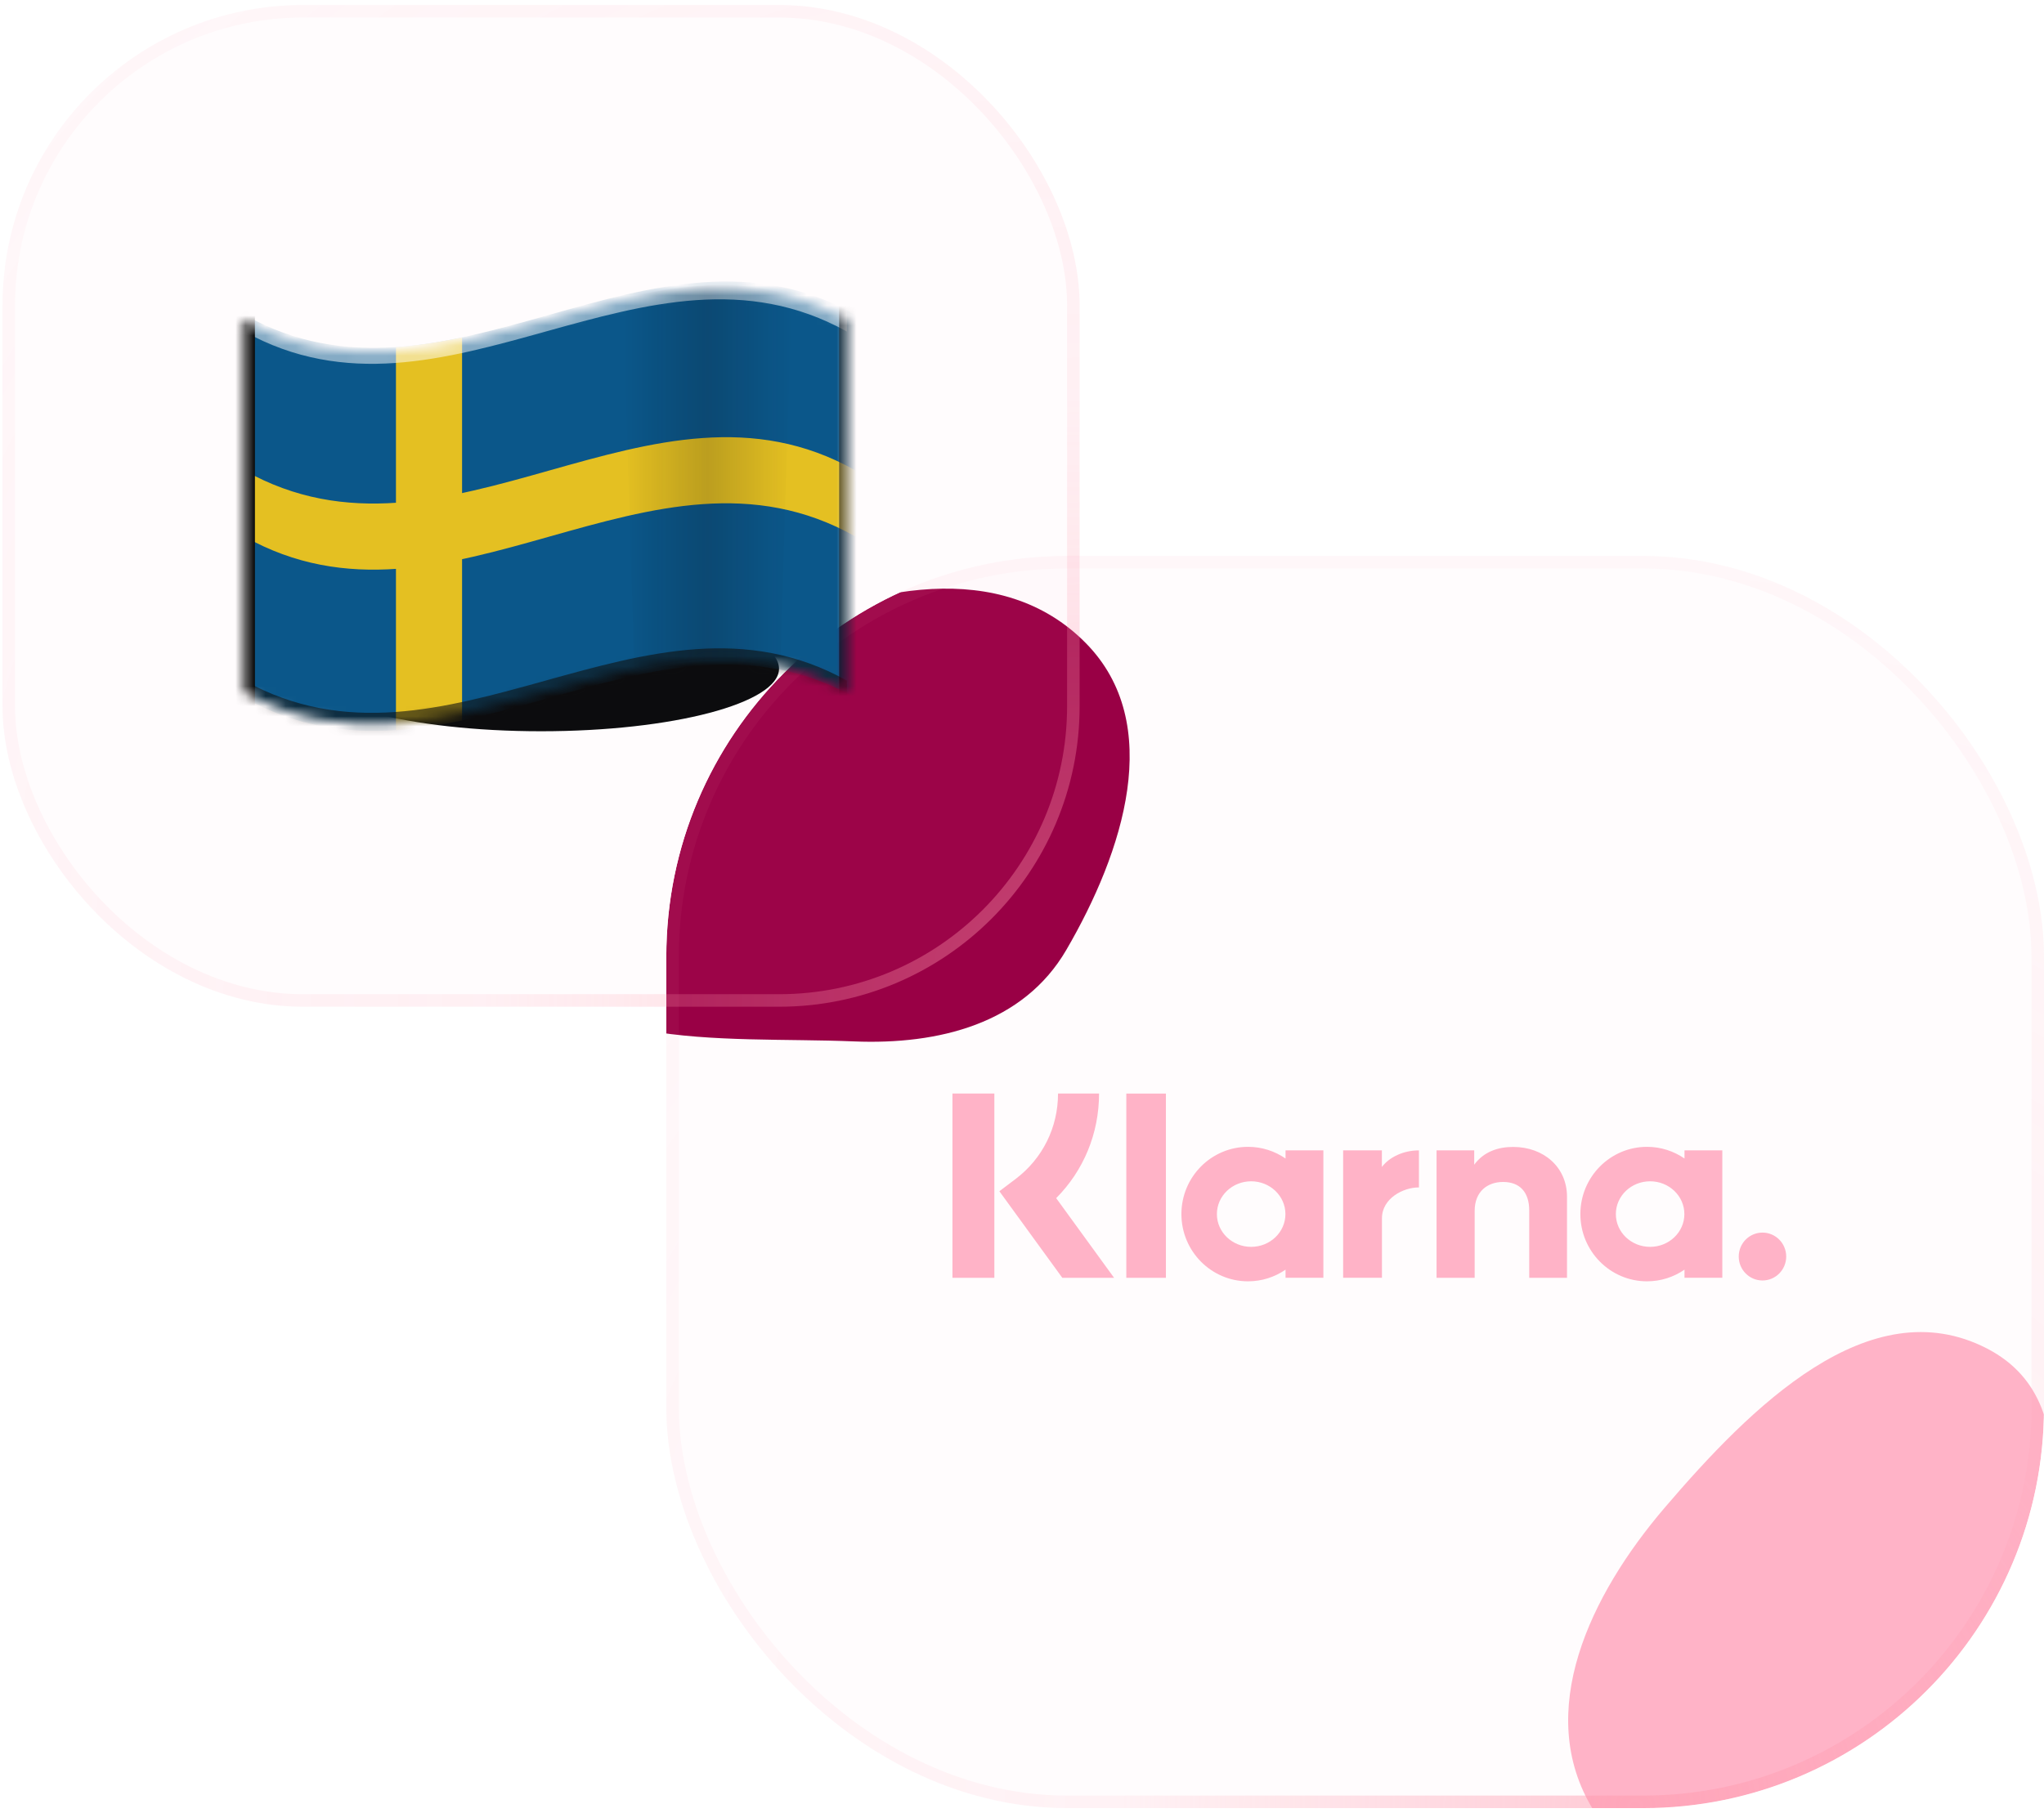 <svg width="204" height="181" viewBox="0 0 204 181" fill="none" xmlns="http://www.w3.org/2000/svg">
<g clip-path="url(#clip0_2400_25838)">
<rect x="66.5" y="55.5" width="137.5" height="125" rx="40" fill="#FF99AD" fill-opacity="0.03"/>
<g filter="url(#filter1_f_2400_25838)">
<path fill-rule="evenodd" clip-rule="evenodd" d="M158.98 180.619C164.564 189.781 177.339 188.896 187.686 185.898C195.46 183.646 199.369 176.353 201.003 168.444C203.539 156.18 209.421 140.328 198.288 134.607C186.562 128.582 174.716 140.476 166.131 150.525C158.713 159.207 153.06 170.904 158.98 180.619Z" fill="#FFB3C7"/>
</g>
<path d="M175.902 123.048C174.594 123.048 173.533 124.118 173.533 125.438C173.533 126.758 174.594 127.828 175.902 127.828C177.211 127.828 178.271 126.758 178.271 125.438C178.271 124.118 177.211 123.048 175.902 123.048ZM168.108 121.199C168.108 119.392 166.577 117.927 164.689 117.927C162.8 117.927 161.269 119.392 161.269 121.199C161.269 123.007 162.8 124.472 164.689 124.472C166.577 124.472 168.108 123.007 168.108 121.199ZM168.121 114.839H171.895V127.559H168.121V126.746C167.055 127.48 165.768 127.912 164.379 127.912C160.706 127.912 157.728 124.906 157.728 121.199C157.728 117.492 160.706 114.487 164.379 114.487C165.768 114.487 167.055 114.919 168.121 115.653V114.839ZM137.917 116.496V114.839H134.052V127.559H137.925V121.621C137.925 119.617 140.077 118.54 141.571 118.54C141.586 118.54 141.6 118.541 141.616 118.542V114.84C140.083 114.84 138.673 115.502 137.917 116.496ZM128.291 121.199C128.291 119.392 126.76 117.927 124.871 117.927C122.982 117.927 121.451 119.392 121.451 121.199C121.451 123.007 122.982 124.472 124.871 124.472C126.76 124.472 128.291 123.007 128.291 121.199ZM128.303 114.839H132.078V127.559H128.303V126.747C127.237 127.48 125.95 127.912 124.562 127.912C120.888 127.912 117.91 124.907 117.91 121.199C117.91 117.492 120.888 114.487 124.562 114.487C125.95 114.487 127.237 114.919 128.303 115.653V114.839ZM151.021 114.497C149.513 114.497 148.086 114.969 147.132 116.272V114.84H143.374V127.56H147.179V120.875C147.179 118.941 148.464 117.993 150.012 117.993C151.671 117.993 152.624 118.993 152.624 120.849V127.56H156.394V119.47C156.394 116.51 154.062 114.497 151.021 114.497ZM112.412 127.56H116.363V109.17H112.412V127.56ZM95.059 127.565H99.242V109.167H95.059V127.565ZM109.69 109.167C109.69 113.15 108.152 116.855 105.411 119.609L111.193 127.565H106.026L99.742 118.919L101.364 117.693C104.054 115.66 105.596 112.553 105.596 109.167L109.69 109.167Z" fill="#FFB3C7"/>
<g filter="url(#filter2_f_2400_25838)">
<path fill-rule="evenodd" clip-rule="evenodd" d="M108.365 64.197C116.287 72.233 112.121 85.041 106.42 94.832C102.136 102.188 93.698 104.313 85.212 103.961C72.052 103.415 54.377 105.367 51.384 92.549C48.232 79.046 63.392 69.998 75.836 63.806C86.589 58.456 99.966 55.676 108.365 64.197Z" fill="#990045"/>
</g>
</g>
<rect x="67.125" y="56.125" width="136.25" height="123.75" rx="39.375" stroke="url(#paint0_radial_2400_25838)" stroke-width="1.25"/>
<g clip-path="url(#clip1_2400_25838)">
<rect x="0.25" y="0.5" width="107.5" height="100" rx="30" fill="#FF99AD" fill-opacity="0.03"/>
<g filter="url(#filter4_f_2400_25838)">
<ellipse cx="54" cy="66.75" rx="23.75" ry="6.25" fill="#0C0C0E"/>
</g>
<mask id="mask0_2400_25838" style="mask-type:alpha" maskUnits="userSpaceOnUse" x="24" y="28" width="61" height="45">
<path d="M24.389 31.911V69.09C34.411 74.667 44.434 71.878 54.456 69.09C64.479 66.301 74.501 63.513 84.524 69.09V31.911C74.501 26.334 64.479 29.123 54.456 31.911C44.434 34.7 34.411 37.488 24.389 31.911Z" fill="#D9D9D9"/>
</mask>
<g mask="url(#mask0_2400_25838)">
<path d="M85.365 31.413V69.653C65.035 58.177 44.706 81.128 24.376 69.653V31.413C44.706 42.889 65.035 19.938 85.365 31.413Z" fill="#0B578A"/>
<path d="M85.365 46.956V53.556C65.035 42.08 44.706 65.031 24.376 53.556V46.956C44.706 58.432 65.035 35.481 85.365 46.956Z" fill="#E4C022"/>
<path d="M46.117 33.685V71.925C43.917 72.383 41.717 72.75 39.518 72.897V34.657C41.717 34.511 43.917 34.162 46.117 33.685Z" fill="#E4C022"/>
<path d="M44.797 33.941V72.181C43.477 72.437 42.157 72.639 40.819 72.767V34.546C42.139 34.418 43.459 34.216 44.797 33.96V33.941Z" fill="#E4C022"/>
<path d="M85.365 48.02V52.493C65.035 41.017 44.706 63.968 24.376 52.493V48.02C44.706 59.495 65.035 36.544 85.365 48.02Z" fill="#E4C022"/>
<g style="mix-blend-mode:multiply" filter="url(#filter5_f_2400_25838)">
<path d="M84.524 70.807C64.479 59.653 44.434 81.962 24.389 70.807V67.942C44.434 79.096 64.479 56.787 84.524 67.942V70.807Z" fill="#0F1212" fill-opacity="0.6"/>
</g>
<g style="mix-blend-mode:screen" opacity="0.5" filter="url(#filter6_f_2400_25838)">
<path d="M84.524 33.099C64.479 21.945 44.434 44.254 24.389 33.099V30.234C44.434 41.388 64.479 19.079 84.524 30.234V33.099Z" fill="white"/>
</g>
<g filter="url(#filter7_f_2400_25838)">
<path d="M24.449 28.998V74.975" stroke="black" stroke-width="1.985"/>
</g>
<g opacity="0.62" filter="url(#filter8_f_2400_25838)">
<path d="M84.743 26.39V72.366" stroke="black" stroke-width="1.985"/>
</g>
<path style="mix-blend-mode:multiply" opacity="0.19" d="M62.157 29.825L63.315 66.871C63.315 66.871 71.584 64.721 77.869 66.541L79.026 29.66C79.026 29.66 73.9 26.849 62.157 29.825Z" fill="url(#paint1_linear_2400_25838)"/>
</g>
</g>
<rect x="0.875" y="1.125" width="106.25" height="98.75" rx="29.375" stroke="url(#paint2_radial_2400_25838)" stroke-width="1.25"/>
<defs>
<filter id="filter1_f_2400_25838" x="81.511" y="57.977" width="198.326" height="204.996" filterUnits="userSpaceOnUse" color-interpolation-filters="sRGB">
<feFlood flood-opacity="0" result="BackgroundImageFix"/>
<feBlend mode="normal" in="SourceGraphic" in2="BackgroundImageFix" result="shape"/>
<feGaussianBlur stdDeviation="37.5" result="effect1_foregroundBlur_2400_25838"/>
</filter>
<filter id="filter2_f_2400_25838" x="-24.037" y="-16.237" width="211.782" height="195.234" filterUnits="userSpaceOnUse" color-interpolation-filters="sRGB">
<feFlood flood-opacity="0" result="BackgroundImageFix"/>
<feBlend mode="normal" in="SourceGraphic" in2="BackgroundImageFix" result="shape"/>
<feGaussianBlur stdDeviation="37.5" result="effect1_foregroundBlur_2400_25838"/>
</filter>
<filter id="filter4_f_2400_25838" x="-7.25" y="23" width="122.5" height="87.5" filterUnits="userSpaceOnUse" color-interpolation-filters="sRGB">
<feFlood flood-opacity="0" result="BackgroundImageFix"/>
<feBlend mode="normal" in="SourceGraphic" in2="BackgroundImageFix" result="shape"/>
<feGaussianBlur stdDeviation="18.75" result="effect1_foregroundBlur_2400_25838"/>
</filter>
<filter id="filter5_f_2400_25838" x="21.61" y="61.943" width="65.692" height="14.863" filterUnits="userSpaceOnUse" color-interpolation-filters="sRGB">
<feFlood flood-opacity="0" result="BackgroundImageFix"/>
<feBlend mode="normal" in="SourceGraphic" in2="BackgroundImageFix" result="shape"/>
<feGaussianBlur stdDeviation="1.389" result="effect1_foregroundBlur_2400_25838"/>
</filter>
<filter id="filter6_f_2400_25838" x="21.61" y="24.235" width="65.692" height="14.863" filterUnits="userSpaceOnUse" color-interpolation-filters="sRGB">
<feFlood flood-opacity="0" result="BackgroundImageFix"/>
<feBlend mode="normal" in="SourceGraphic" in2="BackgroundImageFix" result="shape"/>
<feGaussianBlur stdDeviation="1.389" result="effect1_foregroundBlur_2400_25838"/>
</filter>
<filter id="filter7_f_2400_25838" x="17.669" y="23.21" width="13.561" height="57.553" filterUnits="userSpaceOnUse" color-interpolation-filters="sRGB">
<feFlood flood-opacity="0" result="BackgroundImageFix"/>
<feBlend mode="normal" in="SourceGraphic" in2="BackgroundImageFix" result="shape"/>
<feGaussianBlur stdDeviation="2.894" result="effect1_foregroundBlur_2400_25838"/>
</filter>
<filter id="filter8_f_2400_25838" x="81.436" y="24.074" width="6.615" height="50.607" filterUnits="userSpaceOnUse" color-interpolation-filters="sRGB">
<feFlood flood-opacity="0" result="BackgroundImageFix"/>
<feBlend mode="normal" in="SourceGraphic" in2="BackgroundImageFix" result="shape"/>
<feGaussianBlur stdDeviation="1.158" result="effect1_foregroundBlur_2400_25838"/>
</filter>
<radialGradient id="paint0_radial_2400_25838" cx="0" cy="0" r="1" gradientUnits="userSpaceOnUse" gradientTransform="translate(164 180.5) rotate(-102.953) scale(128.264 128.093)">
<stop stop-color="#FF99AD" stop-opacity="0.5"/>
<stop offset="0.4" stop-color="#FF99AD" stop-opacity="0.1"/>
<stop offset="1" stop-color="#FF99AD" stop-opacity="0.05"/>
</radialGradient>
<linearGradient id="paint1_linear_2400_25838" x1="62.272" y1="47.912" x2="78.997" y2="47.912" gradientUnits="userSpaceOnUse">
<stop stop-opacity="0"/>
<stop offset="0.497" stop-color="#0E0C0F"/>
<stop offset="1" stop-color="#0E0C0F" stop-opacity="0"/>
</linearGradient>
<radialGradient id="paint2_radial_2400_25838" cx="0" cy="0" r="1" gradientUnits="userSpaceOnUse" gradientTransform="translate(107.75 100.5) rotate(-137.726) scale(148.661 148.748)">
<stop stop-color="#FF99AD" stop-opacity="0.43"/>
<stop offset="0.4" stop-color="#FF99AD" stop-opacity="0.12"/>
<stop offset="1" stop-color="#FF99AD" stop-opacity="0.04"/>
</radialGradient>
<clipPath id="clip0_2400_25838">
<rect x="66.5" y="55.5" width="137.5" height="125" rx="40" fill="white"/>
</clipPath>
<clipPath id="clip1_2400_25838">
<rect x="0.25" y="0.5" width="107.5" height="100" rx="30" fill="white"/>
</clipPath>
</defs>
</svg>
